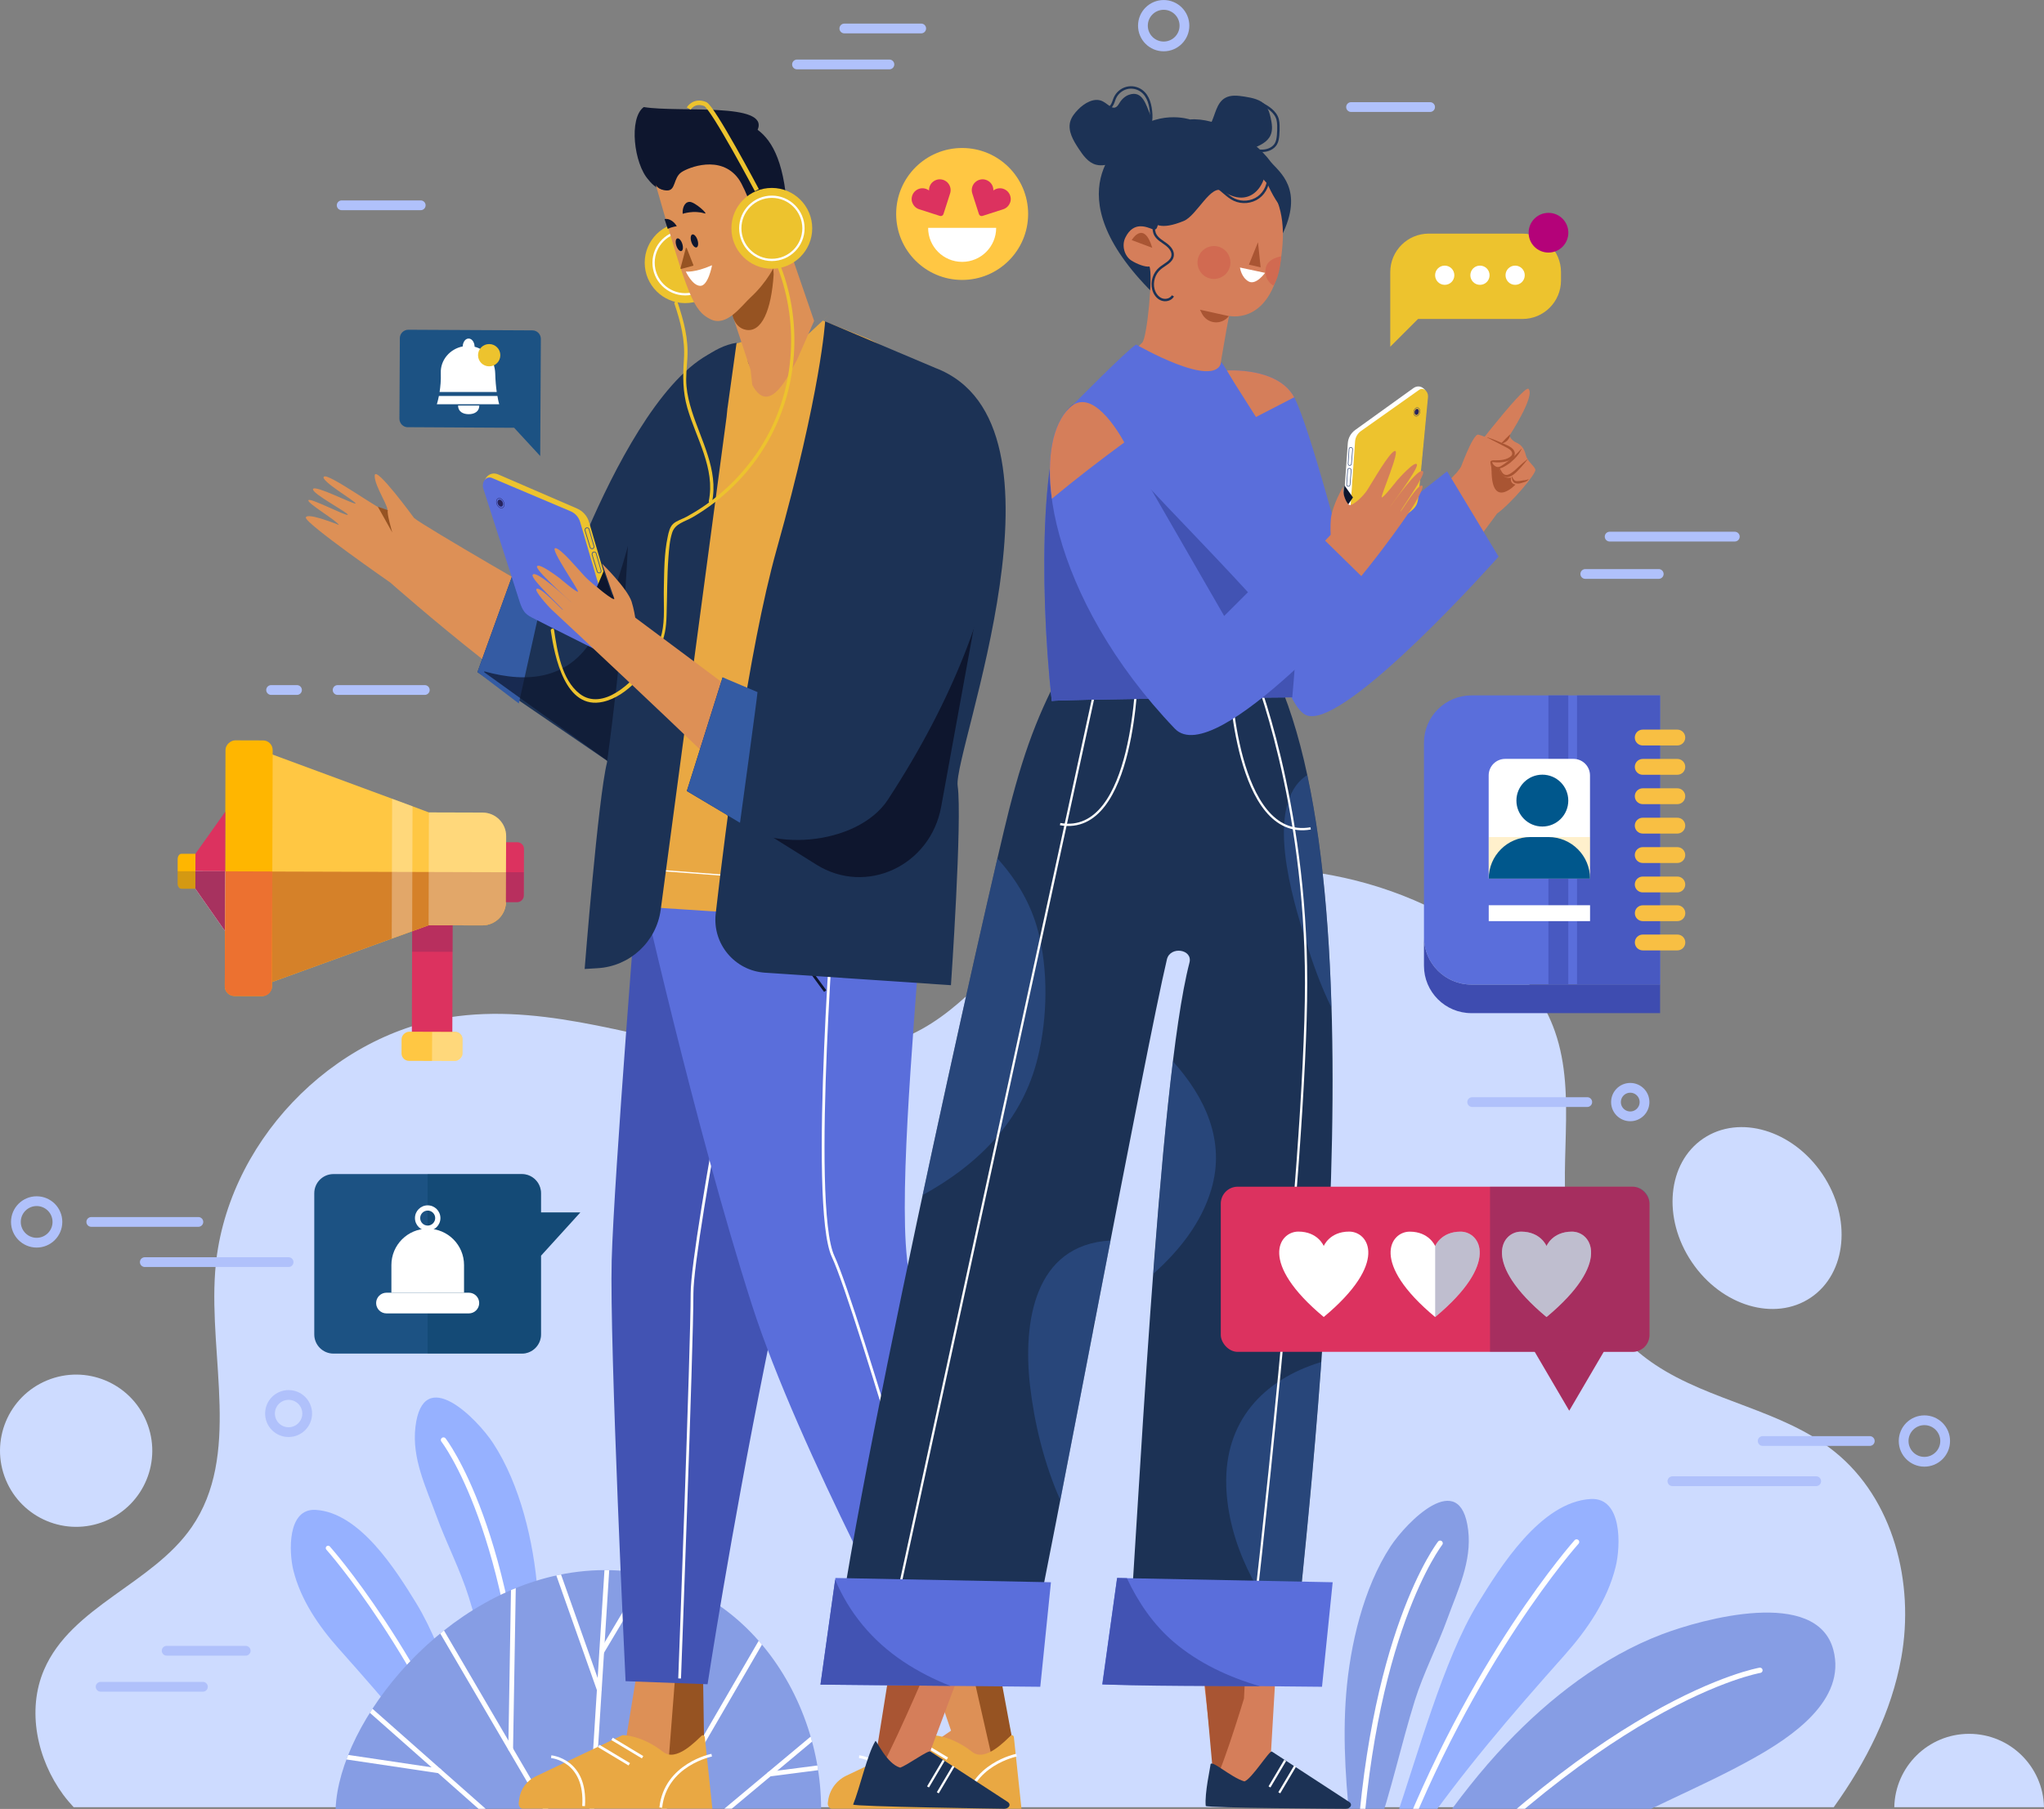 <svg xmlns="http://www.w3.org/2000/svg" xmlns:xlink="http://www.w3.org/1999/xlink" width="386.92" height="342.49" viewBox="0 0 386.92 342.49"><rect x="0" y="0" width="386.92" height="342.49" fill="#808080" stroke="none"/><defs><style> .cls-1, .cls-2, .cls-3, .cls-4, .cls-5, .cls-6, .cls-7, .cls-8, .cls-9, .cls-10, .cls-11, .cls-12, .cls-13, .cls-14, .cls-15, .cls-16, .cls-17, .cls-18, .cls-19, .cls-20, .cls-21, .cls-22 { fill: none; } .cls-2 { opacity: .48; } .cls-3 { stroke-width: .07px; } .cls-3, .cls-6, .cls-7, .cls-9, .cls-10, .cls-11, .cls-12, .cls-13, .cls-14, .cls-15, .cls-17, .cls-18, .cls-19, .cls-20, .cls-21 { stroke-miterlimit: 10; } .cls-3, .cls-13 { stroke: #27245f; } .cls-4 { clip-path: url(#clippath-2); } .cls-5 { clip-path: url(#clippath-1); } .cls-6 { stroke: #0e162e; } .cls-6, .cls-7 { stroke-width: .52px; } .cls-7, .cls-9, .cls-10, .cls-12, .cls-15, .cls-18, .cls-20, .cls-21 { stroke: #fff; } .cls-8 { isolation: isolate; } .cls-9 { stroke-width: .42px; } .cls-10 { stroke-width: .43px; } .cls-23 { fill: #f8bf43; } .cls-24 { fill: #00578c; } .cls-25 { fill: #ec7130; } .cls-26, .cls-27 { fill: #fff; } .cls-28 { fill: #e9a843; } .cls-29 { fill: #edc32e; } .cls-30 { fill: #ffc743; } .cls-31, .cls-32 { fill: #ffb600; } .cls-33 { fill: #cddbff; } .cls-34 { fill: #a95533; } .cls-35 { fill: #a7325f; } .cls-36 { fill: #b40279; } .cls-37 { fill: #d16a51; } .cls-38 { fill: #d58129; } .cls-39 { fill: #d57e5a; } .cls-40 { fill: #dc325f; } .cls-41 { fill: #dd9056; } .cls-42 { fill: #4253b3; } .cls-43, .cls-44 { fill: #0e162e; } .cls-45 { fill: #1c5283; } .cls-46 { fill: #3e4cb0; } .cls-47 { fill: #1c3255; } .cls-48 { fill: #96b1ff; } .cls-49 { fill: #965322; } .cls-50 { fill: #869de4; } .cls-51 { fill: #5a6edb; } .cls-52 { fill: #4859c1; } .cls-53 { fill: #345ba3; } .cls-54 { fill: #27245f; } .cls-11 { stroke: #edc32e; stroke-width: .85px; } .cls-12 { stroke-width: .43px; } .cls-13 { stroke-width: .06px; } .cls-14 { stroke-width: .12px; } .cls-14, .cls-19 { stroke: #445886; } .cls-15 { stroke-width: .89px; } .cls-15, .cls-16, .cls-18, .cls-21 { stroke-linecap: round; } .cls-16 { stroke: #b0c1fb; stroke-linejoin: round; stroke-width: 1.85px; } .cls-17 { stroke: #1c3255; stroke-width: .46px; } .cls-55, .cls-32 { opacity: .2; } .cls-55, .cls-56 { fill: #29275e; } .cls-19 { stroke-width: .14px; } .cls-20 { stroke-width: .23px; } .cls-21 { stroke-width: .9px; } .cls-22 { clip-path: url(#clippath); } .cls-57 { mix-blend-mode: multiply; opacity: .21; } .cls-44 { opacity: .7; } .cls-27, .cls-58, .cls-56 { opacity: .3; } .cls-58 { fill: #003657; } </style><clipPath id="clippath"><rect class="cls-1" x="245.14" y="277.86" width="105.79" height="64.6"></rect></clipPath><clipPath id="clippath-1"><rect class="cls-1" x="47.08" y="256.28" width="114.42" height="86.18"></rect></clipPath><clipPath id="clippath-2"><path class="cls-1" d="m109.45,297.58c-25.22,3.03-45.26,28.25-45.92,44.9l91.9-.05c-.01-23.69-18.08-48.2-45.97-44.85Z"></path></clipPath></defs><g class="cls-8"><g id="Layer_2" data-name="Layer 2"><g id="BACKGROUND"><g><path class="cls-33" d="m342.77,245.68c6.82-4.6,7.81-15.08,2.19-23.4-5.61-8.32-15.69-11.33-22.52-6.73-6.82,4.6-7.81,15.08-2.19,23.4,5.61,8.32,15.69,11.33,22.52,6.73Z"></path><circle class="cls-33" cx="14.41" cy="274.67" r="14.41" transform="translate(-104.01 26.42) rotate(-22.5)"></circle><path class="cls-33" d="m386.92,342.16c-.16-7.7-6.43-13.89-14.17-13.89s-14.01,6.19-14.17,13.89h28.34Z"></path><path class="cls-33" d="m8.33,316.16c-3.29,7.67-1.31,16.91,3.63,23.63.62.84,1.29,1.62,1.98,2.37h333.18c6.13-8.57,10.95-18.03,12.79-28.33,2.52-14.12-1.46-30.01-12.64-38.99-9.84-7.91-23.46-9.46-33.96-16.46-8.26-5.51-14.2-14.37-16.16-24.11-2.58-12.83,1.52-26.64-2.81-38.99-3.62-10.33-12.66-17.92-22.42-22.87-22.09-11.2-49.71-10.69-71.37,1.32-10.37,5.75-16.05,15.55-26.03,21.09-10.45,5.8-23.59,6.42-35.18,4.72-17.61-2.59-35.02-9.36-52.68-7.15-23.9,2.99-44.18,24.36-45.93,48.38-1.2,16.43,4.9,34.79-4.44,48.36-7.42,10.78-22.78,14.98-27.95,27.01Z"></path></g></g><g id="OBJECTS"><g><path class="cls-30" d="m194.62,40.51c0,6.9-5.59,12.49-12.49,12.49s-12.49-5.59-12.49-12.49,5.59-12.49,12.49-12.49,12.49,5.59,12.49,12.49Z"></path><path class="cls-40" d="m191.23,38.32c.27-.81-.02-1.74-.71-2.26-.78-.59-1.78-.52-2.48,0,.03-.87-.5-1.72-1.44-2.02-.82-.26-1.74.05-2.25.74-.41.57-.49,1.25-.3,1.84l1.26,3.92c.09.28.39.43.67.34l3.92-1.26c.59-.19,1.1-.65,1.32-1.32Z"></path><path class="cls-40" d="m172.67,38.32c-.27-.81.02-1.74.71-2.26.78-.59,1.78-.52,2.48,0-.03-.87.5-1.72,1.44-2.02.82-.26,1.74.05,2.25.74.41.57.49,1.25.3,1.84l-1.26,3.92c-.09.28-.39.43-.67.34l-3.92-1.26c-.59-.19-1.1-.65-1.32-1.32Z"></path><path class="cls-26" d="m188.57,43.14c0,3.56-2.88,6.44-6.44,6.44s-6.44-2.88-6.44-6.44h12.88Z"></path></g><g><g><path class="cls-16" d="m10.87,231.35c0,2.17-1.76,3.93-3.93,3.93s-3.93-1.76-3.93-3.93,1.76-3.93,3.93-3.93,3.93,1.76,3.93,3.93Z"></path><line class="cls-16" x1="17.28" y1="231.35" x2="37.55" y2="231.35"></line><line class="cls-16" x1="27.41" y1="238.96" x2="54.63" y2="238.96"></line></g><g><circle class="cls-16" cx="364.28" cy="272.83" r="3.93"></circle><line class="cls-16" x1="353.94" y1="272.83" x2="333.67" y2="272.83"></line><line class="cls-16" x1="343.8" y1="280.44" x2="316.58" y2="280.44"></line></g><g><line class="cls-16" x1="63.91" y1="130.64" x2="80.41" y2="130.64"></line><line class="cls-16" x1="56.22" y1="130.64" x2="51.32" y2="130.64"></line></g><g><line class="cls-16" x1="278.68" y1="208.66" x2="300.46" y2="208.66"></line><circle class="cls-16" cx="308.6" cy="208.66" r="2.7"></circle></g><g><line class="cls-16" x1="174.38" y1="5.39" x2="159.83" y2="5.39"></line><line class="cls-16" x1="150.87" y1="12.2" x2="168.36" y2="12.2"></line></g><g><line class="cls-16" x1="304.7" y1="101.6" x2="328.39" y2="101.6"></line><line class="cls-16" x1="313.99" y1="108.67" x2="300.09" y2="108.67"></line></g><line class="cls-16" x1="255.75" y1="20.27" x2="270.71" y2="20.27"></line><line class="cls-16" x1="64.68" y1="38.87" x2="79.64" y2="38.87"></line><circle class="cls-16" cx="220.28" cy="4.86" r="3.93"></circle><g><line class="cls-16" x1="31.55" y1="312.54" x2="46.51" y2="312.54"></line><line class="cls-16" x1="38.41" y1="319.36" x2="19.05" y2="319.36"></line></g><path class="cls-16" d="m58.15,267.63c0,1.94-1.58,3.52-3.52,3.52s-3.52-1.57-3.52-3.52,1.58-3.52,3.52-3.52,3.52,1.57,3.52,3.52Z"></path></g><g class="cls-22"><g><path class="cls-50" d="m255.9,348.31c-1.03-9.15-1.81-18.38-1.08-27.56.74-9.26,3.26-20.1,8.4-27.96,2.97-4.54,13.26-15.11,14.7-3.08.71,5.95-1.97,11.35-3.94,16.78-1.89,5.21-4.52,10.23-6.17,15.51-2.63,8.44-4.45,17.12-7.38,25.47"></path><path class="cls-50" d="m260.27,365.03c7.39-12.5,15.2-24.75,24.94-34.98,8.12-8.53,18.16-16.37,29.43-20.64,7.6-2.88,29.25-8.88,32.4,2.95,2.55,9.57-8,16.55-15.05,20.5-10.09,5.66-20.97,9.74-30.94,15.67-11.53,6.85-22.21,15.04-34.04,21.41"></path><path class="cls-48" d="m264.17,344.47c4.02-11.63,9.09-30.32,15.53-40.81,4.29-6.99,11.94-19.26,21.36-19.85,6.08-.38,5.74,8.95,4.77,12.85-1.55,6.3-5.4,11.92-9.66,16.7-10.23,11.5-19.23,21.96-28.02,34.59"></path><path class="cls-18" d="m298.44,291.94s-19.92,22.26-34.27,60.04"></path><path class="cls-18" d="m333.15,316.24s-30.78,5.21-74.03,54.86"></path><path class="cls-18" d="m272.61,292.18s-13.52,17.35-15.57,62.92"></path></g></g><g class="cls-5"><g><g><path class="cls-48" d="m100.69,328.75c1.03-9.15,1.8-18.38,1.06-27.56-.74-9.26-3.27-20.1-8.41-27.96-2.97-4.54-13.27-15.1-14.7-3.07-.7,5.95,1.97,11.35,3.95,16.78,1.89,5.21,4.52,10.22,6.17,15.51,2.64,8.44,4.46,17.11,7.39,25.47"></path><path class="cls-48" d="m92.6,339.77c-3.58-10.34-8.1-26.95-13.83-36.27-3.82-6.21-10.63-17.12-19-17.63-5.4-.33-5.09,7.96-4.24,11.43,1.38,5.6,4.81,10.59,8.59,14.84,9.1,10.22,17.1,19.51,24.92,30.74"></path><path class="cls-15" d="m62.11,293.1s17.72,19.78,30.49,53.35"></path><path class="cls-18" d="m83.95,272.64s13.53,17.35,15.61,62.91"></path></g><g><path class="cls-50" d="m109.45,297.58c-25.22,3.03-45.26,28.25-45.92,44.9l91.9-.05c-.01-23.69-18.08-48.2-45.97-44.85Z"></path><g class="cls-4"><g><line class="cls-21" x1="115.08" y1="294" x2="111.76" y2="346.63"></line><line class="cls-21" x1="113.42" y1="319.86" x2="104.99" y2="296.03"></line><line class="cls-21" x1="123.96" y1="345.41" x2="145.92" y2="307.58"></line><line class="cls-21" x1="129.22" y1="297.97" x2="132.24" y2="331.15"></line><line class="cls-21" x1="131.19" y1="347.98" x2="154.22" y2="328.74"></line><line class="cls-21" x1="145.66" y1="335.89" x2="155.61" y2="334.6"></line><line class="cls-21" x1="113.89" y1="312.79" x2="125.08" y2="293.99"></line><line class="cls-21" x1="81.82" y1="305.79" x2="105.01" y2="345.42"></line><line class="cls-21" x1="97.21" y1="299.02" x2="96.67" y2="331.16"></line><line class="cls-21" x1="68.33" y1="322.2" x2="94.6" y2="345.42"></line><line class="cls-21" x1="63.52" y1="332.36" x2="83.13" y2="335.28"></line></g></g></g></g></g><g><g><g><path class="cls-45" d="m77.2,80.88l20.12.11,4.94,5.35.12-22.18c0-.88-.71-1.61-1.59-1.61l-23.49-.12c-.88,0-1.61.71-1.61,1.59l-.08,15.26c0,.88.71,1.61,1.59,1.61Z"></path><g><g><path class="cls-26" d="m86.71,76.79c0,1.11.9,1.63,2.01,1.63s2.01-.52,2.01-1.63"></path><g><path class="cls-26" d="m83.08,74.97c-.19.97-.39,1.57-.39,1.57h11.81s-.17-.53-.34-1.57h-11.08Z"></path><path class="cls-26" d="m83.21,74.22h10.82c-.13-.92-.25-2.12-.29-3.58-.08-2.41-1.68-4.43-3.9-4.99-.01-.86-.51-1.55-1.13-1.55s-1.09.66-1.12,1.49c-2.39.46-4.25,2.55-4.15,5.05.05,1.35-.07,2.59-.23,3.58Z"></path></g></g><path class="cls-29" d="m94.71,67.25c0-1.16-.94-2.11-2.11-2.11s-2.11.94-2.11,2.11.94,2.11,2.11,2.11,2.11-.94,2.11-2.11Z"></path></g></g><g><g><polygon class="cls-41" points="118.6 328.67 120.6 316.46 132.67 316.91 132.97 328.67 127.3 338.88 117.09 330.71 118.6 328.67"></polygon><path class="cls-49" d="m127.81,317.35l-1.34,17.23s3.13-1.85,6.8-5.26l-.18-11.75-5.29-.22Z"></path><path class="cls-28" d="m117.87,328.52s3.54-.07,7.67,3.18c2.46,1.93,6.17-2.06,7.3-3.09.23-.21.55-.02.58.35l1.43,13.49h-35.91c-.42,0-.76-.46-.76-1.02l.11-.84c.25-1.85,1.42-3.45,3.11-4.26l16.46-7.82Z"></path><line class="cls-7" x1="115.86" y1="329.23" x2="121.64" y2="332.7"></line><line class="cls-7" x1="113.34" y1="330.57" x2="119.12" y2="334.04"></line></g><g><polygon class="cls-41" points="180.03 327.67 175.8 315.38 188.06 313.4 191.47 328.67 185.8 338.88 175.59 330.71 180.03 327.67"></polygon><path class="cls-49" d="m183.62,314.5l4.44,19.54s-.26-2.11,3.41-5.52l-2.56-13.8-5.29-.22Z"></path><path class="cls-28" d="m176.38,328.52s3.54-.07,7.67,3.18c2.46,1.93,6.16-2.06,7.3-3.09.23-.21.55-.02.58.35l1.43,13.49h-35.91c-.42,0-.76-.46-.76-1.02l.07-.52c.28-2.05,1.58-3.83,3.45-4.72l16.16-7.68Z"></path><line class="cls-7" x1="173.55" y1="329.5" x2="179.33" y2="332.97"></line><line class="cls-7" x1="171.03" y1="330.84" x2="176.81" y2="334.31"></line></g><g><path class="cls-42" d="m120.84,165.39s-4.62,57.37-5.05,73.21c-.43,15.85,2.63,79.7,2.63,79.7l15.52.58s17.11-111.96,35.77-150.19l-48.87-3.31Z"></path><path class="cls-7" d="m144.14,168.41s-13.14,66.27-13.14,76.45-2.35,72.93-2.35,72.93"></path></g><g><path class="cls-51" d="m120.81,165.39s10.68,47.82,21.52,81.65c8.76,27.34,32.41,70.75,32.41,70.75l15.43-.66-16.84-69.28c-1-4.08-1.62-8.25-1.88-12.46-.96-15.89,2.18-47.99,3.5-68.56l-54.15-1.45Z"></path><g><path class="cls-7" d="m158.22,166.28s-5.05,61.98-.51,71.62c4.53,9.64,24.64,79.67,24.64,79.67"></path><line class="cls-6" x1="140.12" y1="165.74" x2="156.21" y2="187.65"></line></g></g><g><path class="cls-41" d="m73.87,110.29s32.77,28.95,39.41,27.87,40.32-59.77,25.66-65.84c0,0-3.37-3.82-6.9-.69s-14.03,10.69-26.25,42.73c0,0-25.51-14.67-27.41-16.29,0,0-7.35-10.08-7.45-8.04-.1,2.04,3.14,6.51,2.25,6.72-.88.2-10.98-7.23-11.86-6.51-.88.71,6.37,4.89,5.98,5.09s-7.65-3.56-8.04-2.75,6.86,4.58,6.57,4.89c-.29.31-7.25-3.36-7.45-2.75-.2.61,5.29,3.77,5.78,4.68,0,0-5.98-2.44-6.27-1.43-.29,1.02,15.98,12.32,15.98,12.32Z"></path><path class="cls-49" d="m71.52,95.93l2.74,4.89s-1.13-3.82-.83-4.22l-1.91-.66Z"></path><path class="cls-47" d="m106.88,111.42s20.42-59.16,39.75-43.11c10.8,8.97-22.88,70.52-30.68,76.43l-25.57-17.49,6.99-19.34,9.51,3.51Z"></path><polygon class="cls-53" points="97.36 107.9 90.38 127.24 98.21 133.19 103.27 110.41 97.36 107.9"></polygon><path class="cls-44" d="m146.62,68.31c-5.32-4.42-10.25-1.89-15.46,1.87-2.16,3.99-4.66,7.41-7.04,10.94.23.81.24,1.74-.08,2.78-3.62,11.76-5.55,24.94-11.22,35.89-4.63,8.95-12.94,9.62-21.13,7.32-.02.05-.04.11-.05.15l24.3,17.47c7.8-5.9,41.48-67.45,30.68-76.43Z"></path></g><g><path class="cls-28" d="m188.19,88.98c-.52-13.51-23.65-24.76-23.65-24.76l-8.79-3.53,1.53-1.41-10.14,9.42c-2.26,2.1-4.58,2.72-5.56-.27l.15-1.46v-2.63l-5.13,1.55c-1.68.22-9.42,9.05-11.94,13.14-2.73,4.43-4.3,9.55-4.55,14.84l-1.93,77.58,55.49,3.62s15.3-65.32,14.51-86.11Z"></path><line class="cls-20" x1="113.37" y1="163.93" x2="178.36" y2="168.82"></line><path class="cls-47" d="m156.19,60.84s-.73,13.12-9.16,43.14c-5.42,19.32-9.64,52.26-11.55,69.01-.65,5.7,3.59,10.78,9.31,11.17l35.22,2.37s2.17-31.4,1.27-37.76c-.9-6.37,23.54-68.52-4.23-79.11l-20.86-8.82Z"></path><path class="cls-47" d="m137.71,77.22l-.17,1.7-12.47,93.31c-.81,6.07-5.82,10.72-11.93,11.08l-2.47.15s2.55-32.36,4.23-39.08c5.89-43.48,3.24-54.26,5.23-58.38,3.06-6.36,10.31-19.67,19.3-21.1l-1.71,12.32Z"></path></g><path class="cls-26" d="m135.6,137.97c-.14,1.09.03,2.02.37,2.07.34.05.73-.8.87-1.89.14-1.09-.03-2.02-.37-2.07-.34-.05-.73.8-.87,1.89Z"></path><g><g><path class="cls-29" d="m122.04,49.74c0-4.23,3.43-7.65,7.65-7.65s7.65,3.43,7.65,7.65-3.43,7.65-7.65,7.65-7.65-3.43-7.65-7.65Z"></path><path class="cls-12" d="m123.72,49.74c0-3.3,2.68-5.98,5.98-5.98s5.98,2.68,5.98,5.98-2.68,5.98-5.98,5.98-5.98-2.68-5.98-5.98Z"></path></g><path class="cls-43" d="m121.86,20.27c-2.87,2.11-1.87,10.75.91,13.79.78.99,1.74,1.74,2.89,2.03.64.49,1.47.98,2.22,1.03,1.7.13,3.18-1.79,4.42-3.68,1.21-1.86,5.05-.73,5.65-.53l5.8,13.18,1.87-1.47.18.19h0l.18.19,3.1-3.35v-.11c-.32-10.42-2.81-14.87-5.66-16.96,2.24-5.29-14.85-3.22-21.56-4.31Zm25.34,22.64l-.67.73c.38-.81.92-1.31,1.31-1.6l-.64.87Z"></path><g><path class="cls-41" d="m149.34,46.88l4.77,13.88-3.22,7.33c-1.5,2.7-5.2,10.92-8.49,4.79l-.31-2.82-3.47-10.5,7.44-13.58s2.05.68,2.4,1.06c.35.38.89-.15.89-.15Z"></path><path class="cls-49" d="m146.06,45.97l-7.44,13.58s.4,2.47,2.55,2.89c3,.59,4.84-3.67,5.28-10.48"></path></g><g><path class="cls-41" d="m144.33,43.42c.23.29.66.26.82-.06.55-1.1,3.14-3.5,4.81-.36,2.27,4.26-2.52,4.96-2.69,5.69-.33,1.47-2.18,4.84-5.16,7.59-1.82,1.68-4.57,5.71-7.66,4.14-3.09-1.57-4.22-4.03-10.32-25.44,0,0,.4,1.03,2.12,1.08,1.72.05,1.16-2.38,2.75-3.46,1.29-.88,7.4-3.36,10.77,1.22,1.54,2.11,3.23,7.89,4.58,9.61Z"></path><g><path class="cls-26" d="m129.81,51.41s1.65.27,4.98-1.19c0,0-.73,3.96-2.25,3.9-1.52-.06-2.72-2.71-2.72-2.71Z"></path><path class="cls-49" d="m148.59,43.14l-1.79,2.66s-.59-4.83,1.79-2.66Z"></path><path class="cls-43" d="m130.87,45.8c.22.68.66,1.14.98,1.04.32-.1.4-.74.18-1.41-.22-.68-.66-1.14-.98-1.04-.32.1-.4.74-.18,1.41Z"></path><path class="cls-43" d="m128.03,46.52c.21.66.64,1.11.95,1.01.31-.1.39-.72.17-1.38-.21-.66-.64-1.11-.95-1.01-.31.1-.39.72-.17,1.38Z"></path><path class="cls-43" d="m133.38,40.41c.85.27-1.87-2.25-2.88-2.19-1.01.05-1.35,1.34-1.27,2.26,0,0,2.11-.73,4.15-.07Z"></path><path class="cls-43" d="m126.4,43.34c.94-.45,1.71-.5,1.71-.5-.39-.77-1.45-1.6-2.31-1.35"></path><path class="cls-49" d="m129.81,47.02l-1,3.78c0,.08.06.14.13.12l2.25-.6c.06-.01.09-.08.06-.15l-1.25-3.18c-.04-.11-.19-.09-.19.03Z"></path></g></g><g><g><path class="cls-29" d="m138.45,43.23c0-4.23,3.43-7.65,7.65-7.65s7.65,3.43,7.65,7.65-3.43,7.65-7.65,7.65-7.65-3.43-7.65-7.65Z"></path><path class="cls-12" d="m140.13,43.23c0-3.3,2.68-5.98,5.98-5.98s5.98,2.68,5.98,5.98-2.68,5.98-5.98,5.98-5.98-2.68-5.98-5.98Z"></path></g><path class="cls-11" d="m143.27,36s-8.33-15.72-9.78-16.3c-2.13-.85-3.12.85-3.12.85"></path></g></g><g><path class="cls-29" d="m147.17,50.56c4.31,11.14,3.23,23.99-3.18,34.11-2.82,4.46-6.57,8.33-10.94,11.29-1,.68-2.03,1.3-3.09,1.88-.77.42-1.84.73-2.5,1.31s-.89,1.63-1.06,2.45c-.69,3.2-.67,6.59-.74,9.85-.06,2.73.24,5.78-.38,8.46-.48,2.06-1.78,4.04-3.01,5.73-1.52,2.1-3.37,4.09-5.59,5.46s-4.8,1.92-6.95.25c-3.43-2.66-4.26-8.14-4.85-12.11-.06-.41-.68-.23-.62.17.73,4.9,2.73,15.07,9.87,13.47,4.73-1.06,8.58-6.03,10.67-10.11,1.06-2.07,1.31-3.95,1.38-6.26.12-3.67.08-7.35.35-11.01.12-1.55.23-3.17.71-4.66.56-1.73,2.39-2.05,3.86-2.91,4.44-2.58,8.35-6.05,11.47-10.13,8.1-10.61,10.01-24.99,5.2-37.42-.15-.38-.77-.21-.62.17h0Z"></path><path class="cls-29" d="m127.67,57.5c1.17,3.49,2.04,6.82,1.79,10.54-.21,3.2-.24,6.09.65,9.19,1.64,5.7,5.33,11.5,4.06,17.63-.08.4.53.57.62.17,1.24-6.02-2.09-11.65-3.83-17.21-.48-1.53-.87-3.09-1.01-4.69-.16-1.78.06-3.56.17-5.34.22-3.68-.68-7.01-1.83-10.47-.13-.39-.75-.22-.62.17h0Z"></path></g><g><g><path class="cls-29" d="m118.94,124.21l-7.43-25.35c-.34-1.16-1.17-2.1-2.28-2.58l-14.88-6.44c-1.85-.81-3.25,1.1-2.6,3l6.64,20.82c.44,1.38,1.41,2.52,2.68,3.13l15.96,8.03c.5.24,2.07-.07,1.9-.62Z"></path><path class="cls-51" d="m117.52,125.12l-7.71-26.32c-.27-.88-.9-1.6-1.75-1.98l-14.92-6.32c-1.12-.47-2,.78-1.67,1.95l6.94,21.62c.52,1.46.89,2.15,2.27,2.85,4.83,2.46,16.97,8.63,16.83,8.2Z"></path><g><path class="cls-54" d="m95.14,95.05c.16.35.1.72-.14.84s-.57-.08-.73-.42c-.16-.35-.1-.72.14-.84s.57.08.73.42Z"></path><path class="cls-3" d="m95.32,94.97c.23.49.15,1.02-.19,1.18-.34.16-.8-.11-1.04-.6-.23-.49-.15-1.02.19-1.18.34-.16.8.11,1.04.6Z"></path></g><path class="cls-19" d="m110.86,100.04l.04-.03c.21-.18.53-.08.61.19l.92,3.21c.04.15,0,.3-.12.4h0c-.21.17-.53.08-.6-.18l-.96-3.18c-.04-.15,0-.3.12-.4Z"></path><path class="cls-19" d="m112.2,104.62l.04-.03c.21-.18.53-.08.61.19l.92,3.21c.04.15,0,.3-.12.4h0c-.21.17-.53.08-.6-.18l-.96-3.18c-.04-.15,0-.3.12-.4Z"></path><polygon class="cls-43" points="114.3 108.07 112.99 111.12 116.42 114.37 114.3 108.07"></polygon></g><path class="cls-41" d="m116.27,113.29l-2.29-6.56s4.75,4.64,5.58,7.18c.43,1.34.69,3.03.69,3.03l19.17,14.29c2.54,1.61,4,1.86,4.84-1.38,2.57-9.87,13.71-29.54,13.86-29.78l21.32,17.18-21.31,35.16c-2.43,4.35-10.43,4.39-13.88.94-12.81-12.82-38.26-36.47-39.75-37.86-.85-.79-3.17-3.46-2.98-3.9.44-1.02,5.16,4.24,5.05,3.89-.12-.35-6.08-5.78-5.75-6.62.51-1.25,7.05,4.94,7.17,5.04,1.74,1.5-6.49-5.67-6.34-6.61.15-.95,4.12,2.05,4.26,2.16,0,0,3.25,2.78,3.5,2.57.25-.2-5.3-8.08-4.32-8.23s4.72,4.46,5.84,5.58c1.13,1.12,5.65,4.83,5.34,3.92Z"></path><path class="cls-43" d="m188.65,95.22l-10.49,57.52c-2.04,11.2-14.21,16.85-23.61,10.97l-15.11-9.45,49.21-59.04Z"></path><path class="cls-47" d="m163.76,82.66s6.26-18.02,17.79-10.26c12.11,8.16,11.75,40.43-13.48,79.01-5.73,8.75-23.37,10.34-30.54,2.82l-7.52-4.46,6.77-21.52,4.4,2.63,22.58-48.22Z"></path><path class="cls-53" d="m143.39,131.05c0,.58-3.31,24.73-3.31,24.73l-10.06-6.02,6.77-21.52,6.61,2.8Z"></path></g><g><path class="cls-7" d="m192.42,332.31s-8.76,1.75-9.64,9.93"></path><path class="cls-7" d="m162.62,332.6s6.72.58,6.13,9.35"></path></g><g><path class="cls-7" d="m134.72,332.31s-8.76,1.75-9.64,9.93"></path><path class="cls-7" d="m104.34,332.6s6.72.58,6.13,9.35"></path></g></g></g><g><g><g><path class="cls-29" d="m263.18,65.64l5.25-5.25h19.77c4.02,0,7.29-3.26,7.29-7.29v-1.58c0-4.02-3.26-7.29-7.29-7.29h-17.74c-4.02,0-7.29,3.26-7.29,7.29v14.12Z"></path><g><path class="cls-26" d="m284.99,52.11c0,1,.81,1.82,1.82,1.82s1.82-.81,1.82-1.82-.81-1.82-1.82-1.82-1.82.81-1.82,1.82Z"></path><path class="cls-26" d="m278.33,52.11c0,1,.81,1.82,1.82,1.82s1.82-.81,1.82-1.82-.81-1.82-1.82-1.82-1.82.81-1.82,1.82Z"></path><path class="cls-26" d="m271.66,52.11c0,1,.81,1.82,1.82,1.82s1.82-.81,1.82-1.82-.81-1.82-1.82-1.82-1.82.81-1.82,1.82Z"></path></g></g><path class="cls-36" d="m296.88,44.06c0,2.08-1.68,3.76-3.76,3.76s-3.76-1.68-3.76-3.76,1.68-3.76,3.76-3.76,3.76,1.68,3.76,3.76Z"></path></g><g><g><g><path class="cls-47" d="m242.54,44.79c4.52-8.97-.44-12.26-1.97-14.12-3.5-4.79-10.48-8.47-15.31-8.05,0,0-6.4-2.13-11.7,3.17-.84.84-14.63,10.48,4.66,29.67"></path><g><path class="cls-47" d="m216.01,26c2.14-.54,2.43-2.65,1.7-4.34-.76-1.74-1.41-4.63-3.99-3.72-.8.28-1.44.91-1.86,1.64-.99,1.73-1.85.26-3.11-.39-1.58-.8-3.46.3-4.69,1.57-.64.66-1.24,1.41-1.48,2.3-.46,1.76.58,3.53,1.58,5.05.85,1.29,1.82,2.67,3.3,3.07,1.15.31,2.36-.03,3.5-.38,1.01-.3,2.04-.62,2.92-1.2.88-.58,1.6-1.49,1.71-2.54"></path><path class="cls-47" d="m229.13,23.53c.92-1.7,1.09-4.01,2.77-4.98,1.09-.63,2.44-.45,3.69-.26,1.48.24,3.1.55,4.02,1.72.52.66.75,1.5.93,2.33.24,1.09.42,2.27-.04,3.28-.59,1.3-2.03,1.94-3.35,2.47-.54.22-1.13.44-1.69.26-.83-.26-1.17-1.26-1.87-1.78"></path></g><path class="cls-39" d="m219.01,43.1c-.1.3-.43.46-.73.34-1.24-.47-3.67-1.62-5.24,1.51-.79,1.58-.15,3.58,1.15,4.39,1.01.64,2.58,1.26,3.4,1.12.67,1.66-.44,13.46-1.37,14.41-5.74,5.83-7.12,5.75-7.12,5.75,0,0,20.25,31.79,20.8,5.09,0,0,2.64-15.92,2.78-15.89,1.91.34,9.09.38,10.1-13.57.94-12.91-7.91-15.29-10.22-15.72-1.95-.36-8.45-2.35-13.55,12.57Z"></path><path class="cls-34" d="m232.63,59.85l-5.48-1.21.34.68c1.02,2.04,3.7,2.31,5.14.53h0Z"></path><path class="cls-47" d="m239.23,30.38c1.41,2.64-1.61,9.93-7.77,5.79-2.2-1.48-4.9,4.64-7.37,5.66-4.36,1.79-5.92.82-6.67-1.01,0,0,12.79-27.36,21.81-10.43Z"></path><path class="cls-47" d="m238.62,30.8s.99,5.22,4.64,9.41c0,0,3.38-6.89-4.64-9.41Z"></path><g><path class="cls-34" d="m218.12,46.92c-1.62-5.35-3.89-1.46-3.89-1.46l3.89,1.46Z"></path><path class="cls-37" d="m230.83,46.76c1.62.57,2.48,2.35,1.91,3.97-.57,1.62-2.35,2.48-3.97,1.91-1.62-.57-2.48-2.35-1.91-3.97.57-1.62,2.35-2.48,3.97-1.91Z"></path><path class="cls-37" d="m241.05,54.08c-1.24-.74-1.84-2.28-1.34-3.7.38-1.1,1.73-1.65,2.8-1.85,0,0-.15,3.57-1.46,5.55Z"></path><path d="m232.99,42.52c-.68.21,1.38-.83,2.2-.79.82.04,1.66.42,1.63,1.13,0,0-2.2-.84-3.82-.33Z"></path><path d="m242.66,45.1c.43.56-.03-.95-.72-1.39-.69-.44-1.6-.6-1.98,0,0,0,1.67.04,2.7,1.4Z"></path><path d="m234.99,47.31c-.19.71-.07,1.37.28,1.46.35.09.78-.41.97-1.12.19-.71.07-1.37-.28-1.46-.35-.09-.78.41-.97,1.12Z"></path><path d="m239.4,48.29c-.18.68-.06,1.31.27,1.39.33.09.75-.39.93-1.07.18-.68.06-1.31-.27-1.39-.33-.09-.75.39-.93,1.07Z"></path><polygon class="cls-34" points="238.13 45.86 238.63 50.61 236.41 50.11 238.13 45.86"></polygon><path class="cls-26" d="m234.72,50.65l4.75,1.01s-1.72,2.42-3.13,1.62c-1.41-.81-1.62-2.63-1.62-2.63Z"></path></g><g><path class="cls-17" d="m217.43,23.95c.5-.62.53-1.49.49-2.29-.09-1.66-.49-3.46-1.83-4.45-.79-.59-1.86-.8-2.81-.55-.96.24-1.79.94-2.21,1.83-.23.5-.34,1.06-.66,1.52-.6.85-1.75,1.06-2.78,1.2"></path><path class="cls-17" d="m238.51,19.46c1.4.74,2.95,1.64,3.35,3.18.09.36.12.73.13,1.1.02.61,0,1.23-.05,1.84-.05.57-.13,1.16-.41,1.65-.48.83-1.46,1.26-2.41,1.32s-1.89-.2-2.8-.48"></path><path class="cls-17" d="m240.06,33.15c.19,1.6-.54,3.27-1.84,4.22s-3.12,1.12-4.58.44c-1.34-.63-2.3-1.86-3.57-2.63-1.42-.85-3.2-1.06-4.78-.54"></path><path class="cls-17" d="m222.36,38.87c-1.15.54-2.32,1.15-3.12,2.13-.8.99-1.14,2.46-.49,3.54.45.75,1.28,1.19,1.98,1.71.71.53,1.37,1.31,1.24,2.18-.17,1.13-1.48,1.63-2.36,2.36-1.14.94-1.66,2.57-1.28,4,.22.8.74,1.56,1.51,1.88.77.32,1.78.08,2.19-.65"></path></g></g><g><path class="cls-39" d="m227.69,316.55l2.49,21.49s5.85,6.44,8.92,2.69c1.53-1.88,6.42-4,7.15-5.11-1.67-.93-5.67-3.62-5.67-3.62l.93-15.88-13.82.43Z"></path><path class="cls-34" d="m235.71,317.09l-.23,4.51s-5.29,17.37-5.76,15.32l-1.69-18.77,7.68-1.06Z"></path><path class="cls-47" d="m240.77,331.63l14.68,9.57c.63.46.18,1.25-.72,1.26,0,0-26.45-.15-26.49-.54-.24-2.4.9-7.42.9-7.77,0-1.25,3.83,2.39,6.43,3.13,1.39-.48,4.77-5.96,5.18-5.65Z"></path></g><g><path class="cls-39" d="m170.42,316.86l-5.15,19.23s6.13,8.39,9.19,4.64c1.53-1.88,6.42-4,7.15-5.11-1.67-.93-5.67-3.62-5.67-3.62l5.76-15.42-11.28.28Z"></path><path class="cls-34" d="m174.74,316.58l-.28,1.67s-8.92,20.71-9.38,18.67l3.25-20.34h6.41Z"></path><path class="cls-47" d="m176.13,331.63l14.68,9.57c.63.46.18,1.25-.72,1.26,0,0-28.56-.41-28.6-.8,1.25-3.06,2.69-9.52,4.22-12.03.17-.27,2.09,4.3,4.69,5.04,1.39-.48,5.3-3.36,5.72-3.05Z"></path></g><g><path class="cls-47" d="m202.83,123.45c-5.61,9.92-8.57,17.18-11.8,29.79-3.74,14.62-31.62,138.3-33.38,164.89,4.61,1.11,33.31.37,36.23.21,5.57-26.3,23.04-119.98,27.01-136.7.61-2.57,4.94-1.94,4.27.62-5.93,22.73-9.78,107.6-12,136.58,7.52.42,28.64-.74,31.44-1.09,3.04-32.75,18.52-154.91-5.8-195.1-11.12-1.53-24.69.47-35.96.81Z"></path><g class="cls-2"><path class="cls-53" d="m207.29,250.01c.98-5.09,1.96-10.17,2.93-15.14-14.48.78-16.61,15.52-15.24,27.49.79,6.88,2.61,14.66,5.74,21.68,1.94-9.96,4.05-20.91,6.16-31.85-.04-.74.08-1.48.42-2.18Z"></path><path class="cls-53" d="m247.09,177.88c1.37,4.41,2.92,8.78,4.95,12.9-.47-16.04-1.84-31.24-4.59-44.04-8.41,5.45-2.63,23.85-.36,31.14Z"></path><path class="cls-53" d="m229.28,225.24c2.77-9.28-1.2-17.55-7.25-24.29-1.38,11.28-2.62,25.46-3.72,40.23,4.93-4.39,9.1-9.65,10.97-15.94Z"></path><path class="cls-53" d="m232.12,281.29c.35,10.87,5.9,21.31,13.18,29.23,1.26-12.43,3.27-31.32,4.81-52.65-11.13,3.36-18.37,11.39-17.98,23.42Z"></path><path class="cls-53" d="m196.48,200.11c1.8-7.49,1.98-16.4.01-23.87-1.38-5.25-4.14-9.8-7.69-13.71-3.13,13.44-8.63,37.9-14.16,63.75,10.43-5.74,18.91-13.95,21.84-26.18Z"></path></g><path class="cls-10" d="m237.34,127s9.9,24.51,9.9,59.1-10.09,121.81-10.09,121.81"></path><line class="cls-10" x1="169.37" y1="304.78" x2="208.31" y2="125.87"></line><path class="cls-10" d="m215.24,126.84s-.34,31.69-14.56,29.19"></path><path class="cls-57" d="m238.63,127.64l-45.78,34.47s-1.91-18.6,6.22-33.87l39.56-.6Z"></path><path class="cls-10" d="m248.1,156.84c-14.22,2.5-15.28-28.39-15.28-28.39"></path></g><line class="cls-10" x1="214.73" y1="306.87" x2="244.97" y2="307.91"></line><line class="cls-10" x1="158.52" y1="304.71" x2="197" y2="306.35"></line><g><path class="cls-39" d="m261.39,103.84c.14.61,14.39-14.39,14.39-14.39,0,0,12.69-16.78,13.57-15.82,1.28,1.39-3.63,8.87-3.63,8.87,0,0,.32.85,1.28,1.28.96.43,1.5,1.07,1.82,2.35.32,1.28,1.6,2.03,1.82,2.78.21.75-4.56,6.38-7.27,8.34,0,0-4.61,6.4-10.8,14.13"></path><path class="cls-39" d="m276.21,89.34s2.57-7.27,3.63-7.05c1.07.21,5.77,2.24,5.66,4.06-.11,1.82-4.17.32-4.17.32,0,0,.75,4.06-1.28,4.6-2.03.53-3.85-1.92-3.85-1.92Z"></path><g><path class="cls-34" d="m282.42,87.14s-.13,1.08,1.36,1.41c0,0,.33,2.3,2.26,1.87,0,0-.34,1.11.84,1.32,0,0-5.21,5.56-4.46-4.6Z"></path><path class="cls-34" d="m281.56,82.8c1.03.33,2.02.75,3.01,1.18.51.22.97.4,1.49.76.24.19.51.42.64.82.14.41-.05.91-.32,1.15-.54.47-1.09.62-1.67.74-.57.1-1.13.13-1.68.08-.27-.03-.58-.05-.59-.02-.03-.11,0,.27.03.52.03.54.09,1.07.1,1.61h-.05s-.3-1.57-.3-1.57l-.08-.39c-.03-.13-.04-.3.08-.4.25-.18.54-.1.8-.12,1.04,0,2.2-.09,3-.79.19-.17.28-.44.21-.68-.07-.24-.26-.44-.47-.6-.42-.32-.93-.52-1.39-.78l-2.85-1.47.02-.04Z"></path><path class="cls-34" d="m285.85,82.3c-.01.25-.09.45-.18.63-.09.18-.23.32-.34.48-.16.12-.3.26-.48.35-.19.09-.38.18-.64.21l-.04-.03c.53-.57,1.08-1.13,1.65-1.67l.04.03Z"></path><path class="cls-34" d="m288.02,85c-.24.54-.57,1.01-.94,1.45-.37.44-.81.82-1.24,1.19-.48.33-.92.66-1.49.91-.29.11-.62.21-.96.16-.32-.06-.65-.25-.75-.55l.04-.03c.36.46,1.05.37,1.5.08.48-.28.93-.62,1.37-.96.89-.68,1.71-1.45,2.45-2.29l.04.03Z"></path><path class="cls-34" d="m283.84,88.48c.27.59.56,1.23,1,1.38.41.17.92-.04,1.38-.41.49-.31.92-.8,1.4-1.22.48-.43.96-.87,1.49-1.26l.04.03c-.4.51-.82,1-1.25,1.49-.44.48-.87.96-1.4,1.36-.51.37-1.23.7-1.85.34-.6-.36-.75-1.08-.87-1.7h.05Z"></path><path class="cls-34" d="m286.21,90.2c.15.34.34.63.53.78.13.07.12.07.28.1.13.02.26.02.4,0,.29.01.56-.09.95-.14.19-.01.33-.01.47-.05.15-.01.31-.1.49-.17l.04.03c-.21.28-.55.48-.89.55-.33.1-.67.24-1.03.26-.34,0-.76-.03-.99-.34-.22-.29-.31-.66-.3-1.01h.05Z"></path></g></g><path class="cls-51" d="m232.17,70.15s9.97-.76,12.94,5.31c2.97,6.06,9.04,29.37,9.04,29.37l19.78-15.6,9.75,16.16s-28.74,32.41-36.22,30.09c-7.48-2.32-15.38-57.06-15.29-65.32Z"></path><path class="cls-39" d="m244.98,75.22c-3.11-5.8-12.81-5.07-12.81-5.07l5.58,8.8c2.41-1.25,4.82-2.49,7.23-3.73Z"></path><path class="cls-51" d="m231.18,68.56c1.51,1.52,14.69,26.57,15.01,34.27.35,8.52-1.56,29.2-1.56,29.2,0,0-44.66.35-45.53.7-2.51-22.85-1.99-52.59,4.14-56.21,0,0,10.07-10.23,11.82-11.29,0,0,14.92,8.64,16.13,3.33Z"></path><path class="cls-42" d="m206.21,79.8c-1.11,1.11-2.98-3.28-2.98-3.28-6.13,3.62-6.65,33.36-4.14,56.21.87-.35,45.53-.7,45.53-.7,0,0,.38-4.14.77-9.48-13.43-15.97-25.54-26.96-39.19-42.75Z"></path></g><g><path class="cls-26" d="m253.6,105.9l1.53-21.98c.07-1,.58-1.92,1.4-2.51l10.98-7.9c1.36-.99,2.85.31,2.66,1.98l-1.7,18.15c-.11,1.2-.7,2.3-1.62,3.03l-11.58,9.39c-.36.29-1.7.31-1.66-.17Z"></path><path class="cls-29" d="m254.92,106.39l1.59-22.82c.06-.77.45-1.47,1.07-1.93l11.03-7.81c.83-.59,1.77.28,1.71,1.29l-1.8,18.85c-.16,1.28-.34,1.91-1.34,2.73-3.49,2.87-12.28,10.06-12.25,9.69Z"></path><g><path class="cls-54" d="m267.79,77.9c-.07.31.04.61.26.66.22.05.45-.16.52-.48s-.04-.61-.26-.66-.45.16-.52.48Z"></path><path class="cls-13" d="m267.63,77.86c-.1.44.06.86.37.93.31.07.64-.23.74-.67s-.06-.86-.37-.93c-.31-.07-.64.23-.74.67Z"></path></g><path class="cls-14" d="m255.87,84.77l-.04-.02c-.2-.11-.45.03-.46.26l-.18,2.78c0,.13.06.24.17.3h0c.2.1.44-.03.46-.26l.22-2.76c.01-.13-.06-.25-.17-.31Z"></path><path class="cls-14" d="m255.6,88.73l-.04-.02c-.2-.11-.45.03-.46.26l-.18,2.78c0,.13.06.24.17.3h0c.2.1.44-.03.46-.26l.22-2.76c.01-.13-.06-.25-.17-.31Z"></path><polygon class="cls-43" points="254.51 91.92 256.11 94.18 253.9 97.43 254.51 91.92"></polygon></g><path class="cls-39" d="m248.36,119.88c11.58-12.63,17.62-21.84,18.79-23.49.67-.94,2.39-3.99,2.11-4.38-.65-.87-4.2,5.18-4.15,4.83.04-.36,4.78-6.85,4.27-7.57-.77-1.08-5.92,6.27-6.01,6.38-1.4,1.81,5.2-6.83,4.85-7.7-.35-.87-3.63,2.87-3.75,3,0,0-2.62,3.36-2.91,3.22s3.52-8.86,2.51-8.79c-1,.07-4.39,6.09-5.26,7.41s-2.59,2.8-3.25,2.84c-.56.04-1.55-2.19-1.29-3.51,0,0-2.07,3.5-2.34,6.1-.14,1.37-.04,3.04-.04,3.04l-9.82,10.37,6.29,8.24Z"></path><path class="cls-51" d="m213.05,84.21s-5.87-11.65-10.63-6.97c-8.05,7.92-3.64,36.03,19.97,60.72,7.67,8.02,37.68-26.55,37.68-26.55l-11.66-11.43-16.68,16.64-18.69-32.42Z"></path><path class="cls-39" d="m212.82,83.76c-1.14-2.09-6.2-10.65-10.39-6.52-3.15,3.1-4.38,9.3-3.31,17.18,4.46-3.69,9.04-7.23,13.7-10.65Z"></path><g><line class="cls-9" x1="245.14" y1="334.41" x2="242.16" y2="339.43"></line><line class="cls-9" x1="243.28" y1="333.3" x2="240.31" y2="338.32"></line></g><g><line class="cls-9" x1="180.49" y1="334.41" x2="177.52" y2="339.43"></line><line class="cls-9" x1="178.64" y1="333.3" x2="175.67" y2="338.32"></line></g><g><g><polygon class="cls-51" points="155.31 318.96 158.14 298.76 198.94 299.57 196.92 319.36 155.31 318.96"></polygon><path class="cls-42" d="m171.06,314.63c-6.06-4.03-10.37-9.39-12.97-15.55l-2.78,19.87,24.58.24c-3.09-1.22-6.06-2.72-8.83-4.56Z"></path></g><g><polygon class="cls-51" points="208.64 318.96 211.46 298.76 252.27 299.57 250.25 319.36 208.64 318.96"></polygon><path class="cls-42" d="m222.17,310.87c-3.83-3.27-6.7-7.48-8.86-12.07l-1.84-.04-2.78,20.07c2.14.43,29.79.42,29.79.42-5.93-1.73-11.61-4.38-16.31-8.38Z"></path></g></g></g></g></g><g><g><path class="cls-51" d="m269.55,140.65v36.78c0,4.96,4.02,8.98,8.98,8.98h35.72v-54.75h-35.72c-4.96,0-8.98,4.02-8.98,8.98Z"></path><path class="cls-46" d="m269.55,177.43v5.41c0,4.96,4.02,8.98,8.98,8.98h35.72v-5.41h-35.72c-4.96,0-8.98-4.02-8.98-8.98Z"></path><g><rect class="cls-52" x="298.52" y="131.67" width="15.72" height="54.75"></rect><rect class="cls-52" x="293.11" y="131.67" width="3.76" height="54.75"></rect></g><path class="cls-26" d="m284.94,143.68h12.91c1.73,0,3.13,1.4,3.13,3.13v19.55h-19.18v-19.55c0-1.73,1.4-3.13,3.13-3.13Z"></path><rect class="cls-32" x="281.81" y="158.48" width="19.18" height="7.88"></rect><g><path class="cls-23" d="m310.96,141.14h6.55c.83,0,1.5-.67,1.5-1.5h0c0-.83-.67-1.5-1.5-1.5h-6.55c-.83,0-1.5.67-1.5,1.5h0c0,.83.67,1.5,1.5,1.5Z"></path><path class="cls-23" d="m310.96,146.69h6.55c.83,0,1.5-.67,1.5-1.5h0c0-.83-.67-1.5-1.5-1.5h-6.55c-.83,0-1.5.67-1.5,1.5h0c0,.83.67,1.5,1.5,1.5Z"></path><path class="cls-23" d="m310.96,152.25h6.55c.83,0,1.5-.67,1.5-1.5h0c0-.83-.67-1.5-1.5-1.5h-6.55c-.83,0-1.5.67-1.5,1.5h0c0,.83.67,1.5,1.5,1.5Z"></path><path class="cls-23" d="m310.96,157.82h6.55c.83,0,1.5-.67,1.5-1.5h0c0-.83-.67-1.5-1.5-1.5h-6.55c-.83,0-1.5.67-1.5,1.5h0c0,.83.67,1.5,1.5,1.5Z"></path><path class="cls-23" d="m310.96,163.39h6.55c.83,0,1.5-.67,1.5-1.5h0c0-.83-.67-1.5-1.5-1.5h-6.55c-.83,0-1.5.67-1.5,1.5h0c0,.83.67,1.5,1.5,1.5Z"></path><path class="cls-23" d="m310.96,168.96h6.55c.83,0,1.5-.67,1.5-1.5h0c0-.83-.67-1.5-1.5-1.5h-6.55c-.83,0-1.5.67-1.5,1.5h0c0,.83.67,1.5,1.5,1.5Z"></path><path class="cls-23" d="m310.97,174.4h6.55c.83,0,1.5-.67,1.5-1.5h0c0-.83-.67-1.5-1.5-1.5h-6.55c-.83,0-1.5.67-1.5,1.5h0c0,.83.67,1.5,1.5,1.5Z"></path><path class="cls-23" d="m310.97,179.94h6.55c.83,0,1.5-.67,1.5-1.5h0c0-.83-.67-1.5-1.5-1.5h-6.55c-.83,0-1.5.67-1.5,1.5h0c0,.83.67,1.5,1.5,1.5Z"></path></g><g><path class="cls-24" d="m289.69,158.48h3.42c4.35,0,7.88,3.53,7.88,7.88h-19.18c0-4.35,3.53-7.88,7.88-7.88Z"></path><circle class="cls-24" cx="291.96" cy="151.58" r="4.91"></circle></g><rect class="cls-26" x="281.81" y="171.39" width="19.18" height="3.01"></rect></g><g><path class="cls-45" d="m63.12,222.29h35.66c2,0,3.63,1.62,3.63,3.63v3.63h7.44l-7.44,8.19v14.91c0,2-1.62,3.63-3.63,3.63h-35.66c-2,0-3.63-1.62-3.63-3.63v-26.73c0-2,1.62-3.63,3.63-3.63Z"></path><path class="cls-58" d="m80.95,222.29v33.99h17.84c2,0,3.62-1.62,3.62-3.62v-14.92l7.44-8.19h-7.44v-3.63c0-2-1.62-3.63-3.63-3.63h-17.83Z"></path><g><path class="cls-26" d="m73.16,248.67h15.59c1.08,0,1.96-.88,1.96-1.96h0c0-1.08-.88-1.96-1.96-1.96h-15.59c-1.08,0-1.96.88-1.96,1.96h0c0,1.08.88,1.96,1.96,1.96Z"></path><path class="cls-26" d="m80.96,232.63h0c3.8,0,6.88,3.08,6.88,6.88v5.24h-13.75v-5.24c0-3.8,3.08-6.88,6.88-6.88Z"></path><path class="cls-26" d="m78.55,230.62c0-1.33,1.08-2.41,2.41-2.41s2.41,1.08,2.41,2.41-1.08,2.41-2.41,2.41-2.41-1.08-2.41-2.41Zm.99,0c0,.79.64,1.42,1.42,1.42s1.42-.64,1.42-1.42-.64-1.42-1.42-1.42-1.42.64-1.42,1.42Z"></path></g></g><g><g><g><g><rect class="cls-40" x="70.61" y="181.95" width="22.43" height="7.66" transform="translate(-104.2 267.05) rotate(-89.83)"></rect><rect class="cls-30" x="79.03" y="192.36" width="5.52" height="11.54" rx="1.41" ry="1.41" transform="translate(-116.59 279.31) rotate(-89.83)"></rect></g><path class="cls-27" d="m81.8,195.37l-.02,5.52h4.36c.78.02,1.41-.62,1.41-1.39v-2.69c.01-.78-.62-1.41-1.4-1.41h-4.36Z"></path><rect class="cls-55" x="78.55" y="173.08" width="6.6" height="7.66" transform="translate(-95.3 258.23) rotate(-89.83)"></rect><g><path class="cls-30" d="m51.45,142.8l-.13,43.19,22.83-8.28,3.87-1.4,3.1-1.12h.03s10.13.02,10.13.02c2.47,0,4.48-1.99,4.49-4.46l.04-12.42c0-2.47-1.99-4.47-4.46-4.48l-10.13-.03h-.03s-3.1-1.16-3.1-1.16l-3.86-1.43-22.78-8.42Z"></path><g><path class="cls-38" d="m51.38,165l-.06,21,29.83-10.82,10.13.03c2.47,0,4.48-1.99,4.49-4.46l.02-5.61-44.4-.13Z"></path><g><path class="cls-27" d="m81.19,153.79l-.06,21.39h.03s10.13.02,10.13.02c2.47,0,4.48-1.99,4.49-4.46l.04-12.42c0-2.47-1.99-4.47-4.46-4.48l-10.13-.03h-.03Z"></path><polygon class="cls-27" points="74.23 151.23 74.15 177.71 78.02 176.31 78.09 152.65 74.23 151.23"></polygon></g></g></g><g><rect class="cls-31" x="22.88" y="159.92" width="48.4" height="8.93" rx="1.82" ry="1.82" transform="translate(-117.44 210.97) rotate(-89.83)"></rect><path class="cls-25" d="m42.62,164.97l-.07,21.79c0,1,.81,1.82,1.81,1.82l5.3.02c1,0,1.82-.81,1.82-1.81l.07-21.79-8.93-.03Z"></path></g><g><polygon class="cls-40" points="36.18 164.95 42.62 164.97 42.65 153.68 36.18 162.79 36.18 164.95"></polygon><polygon class="cls-26" points="36.18 164.95 42.62 164.97 42.58 176.26 36.17 167.11 36.18 164.95"></polygon><polygon class="cls-35" points="36.18 164.95 42.62 164.97 42.58 176.26 36.17 167.11 36.18 164.95"></polygon></g></g><g><path class="cls-40" d="m95.8,159.45l-.03,11.36h2.11c.71,0,1.28-.56,1.28-1.27l.03-8.8c0-.71-.57-1.28-1.28-1.28h-2.11Z"></path><path class="cls-55" d="m95.78,165.13l-.02,5.68h2.11c.71,0,1.28-.56,1.28-1.27v-4.4s-3.37-.01-3.37-.01Z"></path></g></g><g><path class="cls-31" d="m33.63,162.67v4.55c-.02.57.3,1.04.7,1.04h2.65s.02-6.61.02-6.61h-2.65c-.4,0-.72.45-.72,1.03Z"></path><path class="cls-55" d="m33.62,164.94v2.27c0,.57.31,1.04.71,1.04h2.65s.01-3.3.01-3.3h-3.37Z"></path></g></g><g><rect class="cls-40" x="231.09" y="224.68" width="81.15" height="31.27" rx="3.2" ry="3.2"></rect><polygon class="cls-40" points="289.06 253.45 297.05 267.08 305.03 253.45 289.06 253.45"></polygon><polygon class="cls-56" points="290.52 255.94 297.05 267.08 303.57 255.94 290.52 255.94"></polygon><path class="cls-56" d="m282.05,224.68v31.27h26.99c1.77,0,3.2-1.43,3.2-3.2v-24.87c0-1.77-1.43-3.2-3.2-3.2h-26.99Z"></path><g><path class="cls-26" d="m245.77,233.18c3.72,0,4.81,2.73,4.81,2.73,0,0,1.09-2.73,4.81-2.73,3.72,0,7.54,5.9-4.81,16.17-12.35-10.27-8.52-16.17-4.81-16.17Z"></path><path class="cls-26" d="m271.67,249.36c-12.36-10.28-8.52-16.17-4.82-16.17s4.82,2.73,4.82,2.73c0,0,1.09-2.73,4.81-2.73s7.54,5.9-4.81,16.17Z"></path><path class="cls-26" d="m292.75,249.36c-12.35-10.28-8.52-16.17-4.81-16.17s4.81,2.73,4.81,2.73c0,0,1.09-2.73,4.81-2.73s7.54,5.9-4.81,16.17Z"></path><path class="cls-56" d="m271.67,249.36v-13.44s1.09-2.73,4.81-2.73,7.54,5.9-4.81,16.17Z"></path><path class="cls-56" d="m292.75,249.36c-12.35-10.28-8.52-16.17-4.81-16.17s4.81,2.73,4.81,2.73c0,0,1.09-2.73,4.81-2.73s7.54,5.9-4.81,16.17Z"></path></g></g></g></g></g></g></svg>
